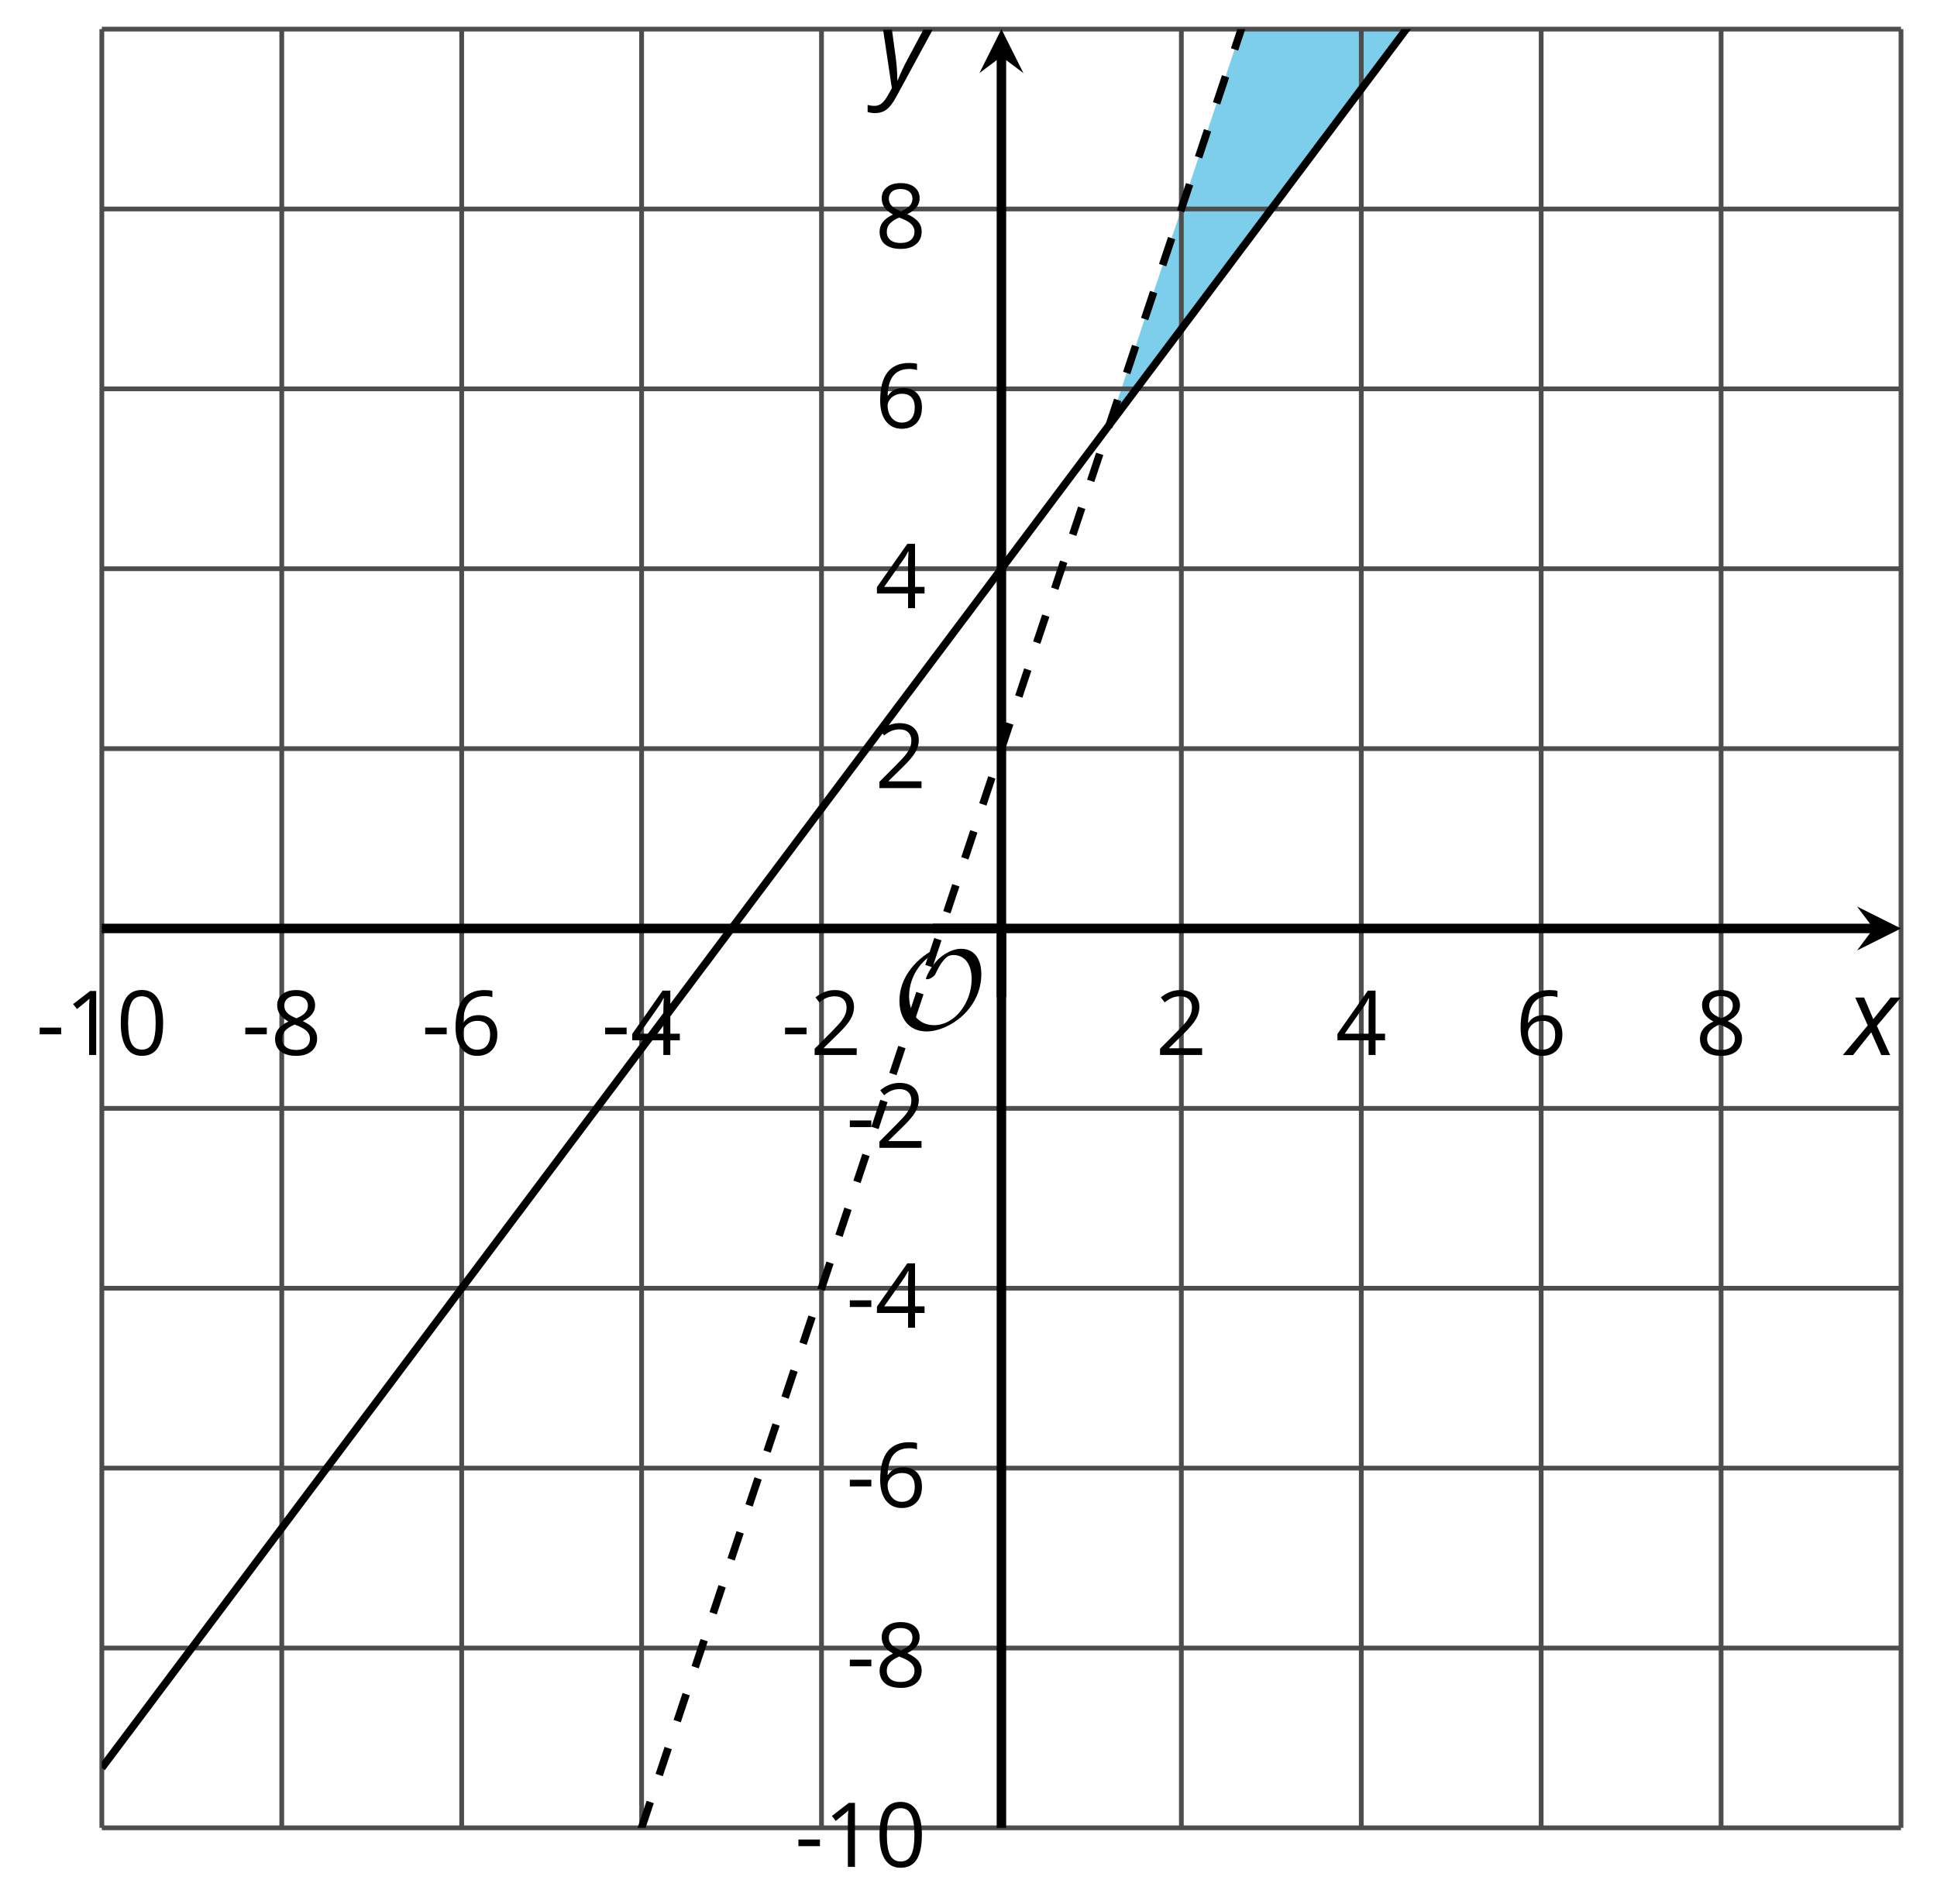 <?xml version='1.0' encoding='UTF-8'?>
<!-- This file was generated by dvisvgm 2.1.3 -->
<svg height='200.215pt' version='1.1' viewBox='-72 -72 203.662 200.215' width='203.662pt' xmlns='http://www.w3.org/2000/svg' xmlns:xlink='http://www.w3.org/1999/xlink'>
<defs>
<clipPath id='clip1'>
<path d='M-61.293 120.231H127.878V-68.937H-61.293Z'/>
</clipPath>
<clipPath id='clip2'>
<path d='M-61.293 120.231H127.878V-68.937H-61.293Z'/>
</clipPath>
<path d='M0.387 -2.178H2.647V-2.878H0.387V-2.178Z' id='g7-13'/>
<path d='M4.922 -3.375C4.922 -4.498 4.733 -5.355 4.355 -5.948C3.973 -6.542 3.421 -6.837 2.689 -6.837C1.938 -6.837 1.381 -6.552 1.018 -5.985S0.47 -4.549 0.47 -3.375C0.47 -2.238 0.658 -1.377 1.036 -0.792C1.413 -0.203 1.966 0.092 2.689 0.092C3.444 0.092 4.006 -0.193 4.374 -0.769C4.738 -1.344 4.922 -2.21 4.922 -3.375ZM1.243 -3.375C1.243 -4.355 1.358 -5.064 1.588 -5.506C1.819 -5.953 2.187 -6.174 2.689 -6.174C3.2 -6.174 3.568 -5.948 3.794 -5.497C4.024 -5.051 4.139 -4.342 4.139 -3.375S4.024 -1.699 3.794 -1.243C3.568 -0.792 3.2 -0.566 2.689 -0.566C2.187 -0.566 1.819 -0.792 1.588 -1.234C1.358 -1.685 1.243 -2.394 1.243 -3.375Z' id='g7-16'/>
<path d='M3.292 0V-6.731H2.647L0.866 -5.355L1.271 -4.83C1.92 -5.359 2.288 -5.658 2.366 -5.727S2.518 -5.866 2.583 -5.93C2.56 -5.576 2.546 -5.198 2.546 -4.797V0H3.292Z' id='g7-17'/>
<path d='M4.885 0V-0.709H1.423V-0.746L2.896 -2.187C3.554 -2.827 4.001 -3.352 4.24 -3.771S4.599 -4.609 4.599 -5.037C4.599 -5.585 4.42 -6.018 4.061 -6.344C3.702 -6.667 3.204 -6.828 2.574 -6.828C1.842 -6.828 1.169 -6.57 0.548 -6.054L0.953 -5.534C1.262 -5.778 1.538 -5.944 1.786 -6.036C2.04 -6.128 2.302 -6.174 2.583 -6.174C2.97 -6.174 3.273 -6.068 3.49 -5.856C3.706 -5.649 3.817 -5.364 3.817 -5.005C3.817 -4.751 3.775 -4.512 3.688 -4.291S3.471 -3.844 3.301 -3.61S2.772 -2.988 2.233 -2.44L0.46 -0.658V0H4.885Z' id='g7-18'/>
<path d='M5.203 -1.547V-2.242H4.204V-6.768H3.393L0.198 -2.215V-1.547H3.471V0H4.204V-1.547H5.203ZM3.471 -2.242H0.962L3.066 -5.235C3.195 -5.428 3.333 -5.672 3.481 -5.967H3.518C3.485 -5.414 3.471 -4.917 3.471 -4.48V-2.242Z' id='g7-20'/>
<path d='M0.539 -2.878C0.539 -1.943 0.741 -1.215 1.151 -0.691C1.561 -0.17 2.113 0.092 2.808 0.092C3.458 0.092 3.978 -0.11 4.355 -0.506C4.742 -0.912 4.931 -1.459 4.931 -2.159C4.931 -2.785 4.756 -3.283 4.411 -3.646C4.061 -4.01 3.582 -4.194 2.979 -4.194C2.247 -4.194 1.713 -3.932 1.377 -3.402H1.321C1.358 -4.365 1.565 -5.074 1.948 -5.525C2.33 -5.971 2.878 -6.197 3.6 -6.197C3.904 -6.197 4.176 -6.16 4.411 -6.082V-6.74C4.213 -6.8 3.936 -6.828 3.591 -6.828C2.583 -6.828 1.823 -6.501 1.308 -5.847C0.797 -5.189 0.539 -4.199 0.539 -2.878ZM2.799 -0.557C2.509 -0.557 2.251 -0.635 2.026 -0.797C1.805 -0.958 1.63 -1.174 1.506 -1.446S1.321 -2.012 1.321 -2.33C1.321 -2.546 1.39 -2.753 1.529 -2.951C1.662 -3.149 1.846 -3.306 2.076 -3.421S2.56 -3.591 2.836 -3.591C3.283 -3.591 3.614 -3.462 3.84 -3.209S4.176 -2.606 4.176 -2.159C4.176 -1.639 4.056 -1.243 3.812 -0.967C3.573 -0.695 3.237 -0.557 2.799 -0.557Z' id='g7-22'/>
<path d='M2.689 -6.828C2.086 -6.828 1.602 -6.685 1.243 -6.39C0.879 -6.105 0.7 -5.714 0.7 -5.226C0.7 -4.88 0.792 -4.572 0.976 -4.291C1.16 -4.015 1.464 -3.757 1.888 -3.518C0.948 -3.089 0.479 -2.486 0.479 -1.717C0.479 -1.142 0.672 -0.695 1.059 -0.378C1.446 -0.064 1.998 0.092 2.716 0.092C3.393 0.092 3.927 -0.074 4.319 -0.405C4.71 -0.741 4.903 -1.188 4.903 -1.745C4.903 -2.122 4.788 -2.454 4.558 -2.744C4.328 -3.029 3.941 -3.301 3.393 -3.564C3.844 -3.789 4.171 -4.038 4.378 -4.309S4.687 -4.885 4.687 -5.216C4.687 -5.718 4.507 -6.114 4.148 -6.4S3.301 -6.828 2.689 -6.828ZM1.234 -1.699C1.234 -2.03 1.335 -2.316 1.542 -2.551C1.75 -2.79 2.081 -3.006 2.537 -3.204C3.131 -2.988 3.55 -2.762 3.789 -2.532C4.029 -2.297 4.148 -2.035 4.148 -1.736C4.148 -1.363 4.019 -1.068 3.766 -0.852S3.154 -0.529 2.698 -0.529C2.233 -0.529 1.874 -0.631 1.621 -0.838C1.363 -1.045 1.234 -1.331 1.234 -1.699ZM2.68 -6.206C3.071 -6.206 3.375 -6.114 3.6 -5.93C3.821 -5.75 3.932 -5.502 3.932 -5.193C3.932 -4.913 3.84 -4.664 3.656 -4.452C3.476 -4.24 3.163 -4.042 2.726 -3.858C2.238 -4.061 1.901 -4.263 1.722 -4.466S1.45 -4.913 1.45 -5.193C1.45 -5.502 1.561 -5.746 1.777 -5.93S2.297 -6.206 2.68 -6.206Z' id='g7-24'/>
<path d='M2.58 -2.398L3.641 0H4.569L3.177 -3.077L5.691 -6.055H4.619L2.796 -3.779L1.834 -6.055H0.895L2.215 -3.122L-0.409 0H0.669L2.58 -2.398Z' id='g4-88'/>
<path d='M0.541 -6.055L1.459 0.099L1.039 0.851C0.834 1.215 0.624 1.492 0.409 1.68C0.199 1.862 -0.061 1.956 -0.365 1.956C-0.613 1.956 -0.856 1.923 -1.088 1.856V2.602C-0.84 2.68 -0.58 2.718 -0.315 2.718C0.155 2.718 0.558 2.597 0.895 2.348S1.569 1.663 1.912 1.028L5.757 -6.055H4.774L2.978 -2.691C2.884 -2.53 2.746 -2.243 2.553 -1.829S2.199 -1.044 2.072 -0.724H2.039C2.039 -1.028 2.022 -1.425 1.989 -1.923C1.95 -2.414 1.917 -2.79 1.878 -3.044L1.47 -6.055H0.541Z' id='g4-89'/>
<path d='M9.289 -5.762C9.289 -7.281 8.62 -8.428 7.161 -8.428C5.918 -8.428 4.866 -7.424 4.782 -7.352C3.826 -6.408 3.467 -5.332 3.467 -5.308C3.467 -5.236 3.527 -5.224 3.587 -5.224C3.814 -5.224 4.005 -5.344 4.184 -5.475C4.399 -5.631 4.411 -5.667 4.543 -5.942C4.651 -6.181 4.926 -6.767 5.368 -7.269C5.655 -7.592 5.894 -7.771 6.372 -7.771C7.532 -7.771 8.273 -6.814 8.273 -5.248C8.273 -2.809 6.539 -0.395 4.328 -0.395C2.63 -0.395 1.698 -1.745 1.698 -3.455C1.698 -5.081 2.534 -6.874 4.28 -7.902C4.399 -7.974 4.758 -8.189 4.758 -8.345C4.758 -8.428 4.663 -8.428 4.639 -8.428C4.22 -8.428 0.681 -6.528 0.681 -2.941C0.681 -1.267 1.554 0.263 3.539 0.263C5.87 0.263 9.289 -2.08 9.289 -5.762Z' id='g5-79'/>
</defs>
<g id='page1'>
<path clip-path='url(#clip1)' d='M44.644 -27.32L75.855 -68.937H58.519Z' fill='#7dceeb'/>
<path d='M-61.293 120.231V-68.937M-42.375 120.231V-68.937M-23.457 120.231V-68.937M-4.539 120.231V-68.937M14.375 120.231V-68.937M52.211 120.231V-68.937M71.128 120.231V-68.937M90.043 120.231V-68.937M108.961 120.231V-68.937M127.878 120.231V-68.937' fill='none' stroke='#4d4d4d' stroke-linejoin='bevel' stroke-miterlimit='10.037' stroke-width='0.5'/>
<path d='M-61.293 120.231H127.878M-61.293 101.317H127.878M-61.293 82.399H127.878M-61.293 63.481H127.878M-61.293 44.563H127.878M-61.293 6.731H127.878M-61.293 -12.187H127.878M-61.293 -31.105H127.878M-61.293 -50.023H127.878M-61.293 -68.937H127.878' fill='none' stroke='#4d4d4d' stroke-linejoin='bevel' stroke-miterlimit='10.037' stroke-width='0.5'/>
<path d='M-61.293 25.645H124.988' fill='none' stroke='#000000' stroke-linejoin='bevel' stroke-miterlimit='10.037' stroke-width='1'/>
<path d='M127.879 25.645L123.258 23.336L124.989 25.645L123.258 27.957'/>
<path d='M33.293 120.231V-66.051' fill='none' stroke='#000000' stroke-linejoin='bevel' stroke-miterlimit='10.037' stroke-width='1'/>
<path d='M33.293 -68.938L30.98 -64.316L33.293 -66.051L35.605 -64.316'/>
<g transform='matrix(1 0 0 1 -17.632 -243.552)'>
<use x='-50.583' xlink:href='#g7-13' y='282.504'/>
<use x='-47.545' xlink:href='#g7-17' y='282.504'/>
<use x='-42.14' xlink:href='#g7-16' y='282.504'/>
</g>
<g transform='matrix(1 0 0 1 3.987 -243.552)'>
<use x='-50.583' xlink:href='#g7-13' y='282.504'/>
<use x='-47.545' xlink:href='#g7-24' y='282.504'/>
</g>
<g transform='matrix(1 0 0 1 22.904 -243.552)'>
<use x='-50.583' xlink:href='#g7-13' y='282.504'/>
<use x='-47.545' xlink:href='#g7-22' y='282.504'/>
</g>
<g transform='matrix(1 0 0 1 41.821 -243.552)'>
<use x='-50.583' xlink:href='#g7-13' y='282.504'/>
<use x='-47.545' xlink:href='#g7-20' y='282.504'/>
</g>
<g transform='matrix(1 0 0 1 60.738 -243.552)'>
<use x='-50.583' xlink:href='#g7-13' y='282.504'/>
<use x='-47.545' xlink:href='#g7-18' y='282.504'/>
</g>
<g transform='matrix(1 0 0 1 100.091 -243.552)'>
<use x='-50.583' xlink:href='#g7-18' y='282.504'/>
</g>
<g transform='matrix(1 0 0 1 119.008 -243.552)'>
<use x='-50.583' xlink:href='#g7-20' y='282.504'/>
</g>
<g transform='matrix(1 0 0 1 137.925 -243.552)'>
<use x='-50.583' xlink:href='#g7-22' y='282.504'/>
</g>
<g transform='matrix(1 0 0 1 156.843 -243.552)'>
<use x='-50.583' xlink:href='#g7-24' y='282.504'/>
</g>
<g transform='matrix(1 0 0 1 62.146 -158.167)'>
<use x='-50.583' xlink:href='#g7-13' y='282.504'/>
<use x='-47.545' xlink:href='#g7-17' y='282.504'/>
<use x='-42.14' xlink:href='#g7-16' y='282.504'/>
</g>
<g transform='matrix(1 0 0 1 67.55 -177.084)'>
<use x='-50.583' xlink:href='#g7-13' y='282.504'/>
<use x='-47.545' xlink:href='#g7-24' y='282.504'/>
</g>
<g transform='matrix(1 0 0 1 67.55 -196.001)'>
<use x='-50.583' xlink:href='#g7-13' y='282.504'/>
<use x='-47.545' xlink:href='#g7-22' y='282.504'/>
</g>
<g transform='matrix(1 0 0 1 67.55 -214.873)'>
<use x='-50.583' xlink:href='#g7-13' y='282.504'/>
<use x='-47.545' xlink:href='#g7-20' y='282.504'/>
</g>
<g transform='matrix(1 0 0 1 67.55 -233.79)'>
<use x='-50.583' xlink:href='#g7-13' y='282.504'/>
<use x='-47.545' xlink:href='#g7-18' y='282.504'/>
</g>
<g transform='matrix(1 0 0 1 70.588 -271.624)'>
<use x='-50.583' xlink:href='#g7-18' y='282.504'/>
</g>
<g transform='matrix(1 0 0 1 70.588 -290.541)'>
<use x='-50.583' xlink:href='#g7-20' y='282.504'/>
</g>
<g transform='matrix(1 0 0 1 70.588 -309.503)'>
<use x='-50.583' xlink:href='#g7-22' y='282.504'/>
</g>
<g transform='matrix(1 0 0 1 70.588 -328.42)'>
<use x='-50.583' xlink:href='#g7-24' y='282.504'/>
</g>
<path clip-path='url(#clip2)' d='M-61.293 290.485L-60.34 287.633L-59.391 284.781L-58.441 281.93L-57.488 279.078L-56.539 276.227L-55.59 273.375L-54.637 270.524L-53.688 267.672L-52.738 264.82L-51.785 261.969L-50.836 259.117L-49.883 256.266L-48.934 253.414L-47.984 250.559L-47.031 247.707L-46.082 244.856L-45.133 242.004L-44.18 239.153L-43.23 236.301L-42.281 233.449L-41.328 230.598L-40.379 227.746L-39.43 224.895L-38.477 222.043L-37.527 219.192L-36.578 216.34L-35.625 213.488L-34.676 210.637L-33.727 207.785L-32.773 204.934L-31.824 202.082L-30.871 199.231L-29.922 196.379L-28.973 193.528L-28.02 190.676L-27.07 187.82L-26.121 184.969L-25.168 182.117L-24.219 179.266L-23.27 176.414L-22.316 173.563L-21.367 170.711L-20.418 167.86L-19.465 165.008L-18.516 162.156L-17.566 159.305L-16.613 156.453L-15.664 153.602L-14.715 150.75L-13.762 147.899L-12.812 145.047L-11.863 142.195L-10.91 139.344L-9.961 136.492L-9.008 133.641L-8.059 130.789L-7.109 127.934L-6.156 125.082L-5.207 122.231L-4.258 119.379L-3.305 116.527L-2.356 113.676L-1.406 110.824L-0.453 107.973L0.496 105.121L1.445 102.27L2.398 99.418L3.348 96.567L4.297 93.715L5.25 90.863L6.199 88.012L7.148 85.16L8.101 82.309L9.051 79.457L10.004 76.606L10.953 73.754L11.902 70.902L12.855 68.051L13.805 65.195L14.754 62.344L15.707 59.492L16.656 56.641L17.605 53.789L18.559 50.938L19.508 48.086L20.457 45.235L21.41 42.383L22.359 39.531L23.309 36.68L24.262 33.828L25.211 30.977L26.16 28.125L27.113 25.274L28.062 22.422L29.012 19.57L29.965 16.719L30.914 13.867L31.867 11.016L32.816 8.164L33.766 5.309L34.719 2.457L35.668 -0.394L36.617 -3.246L37.57 -6.098L38.52 -8.949L39.468 -11.801L40.421 -14.652L41.371 -17.504L42.32 -20.355L43.273 -23.207L44.222 -26.058L45.171 -28.91L46.125 -31.762L47.074 -34.613L48.023 -37.465L48.976 -40.316L49.925 -43.168L50.878 -46.019L51.828 -48.871L52.777 -51.723L53.73 -54.578L54.679 -57.43L55.628 -60.281L56.582 -63.133L57.531 -65.984L58.48 -68.836L59.433 -71.687L60.382 -74.539L61.332 -77.39L62.285 -80.242L63.234 -83.094L64.183 -85.945L65.136 -88.797L66.086 -91.648L67.035 -94.5L67.988 -97.351L68.937 -100.203L69.89 -103.055L70.839 -105.906L71.789 -108.758L72.742 -111.609L73.691 -114.461L74.64 -117.316L75.593 -120.168L76.543 -123.019L77.492 -125.871L78.445 -128.723L79.394 -131.574L80.343 -134.426L81.296 -137.277L82.246 -140.129L83.195 -142.98L84.148 -145.832L85.097 -148.683L86.046 -151.535L87 -154.387L87.949 -157.238L88.898 -160.09L89.851 -162.941L90.8 -165.793L91.753 -168.644L92.703 -171.496L93.652 -174.348L94.605 -177.199L95.554 -180.055L96.503 -182.906L97.457 -185.758L98.406 -188.609L99.355 -191.461L100.308 -194.312L101.257 -197.164L102.207 -200.015L103.16 -202.867L104.109 -205.719L105.058 -208.57L106.011 -211.422L106.961 -214.273L107.91 -217.125L108.863 -219.976L109.812 -222.828L110.765 -225.68L111.714 -228.531L112.664 -231.383L113.617 -234.234L114.566 -237.086L115.515 -239.941L116.468 -242.793L117.418 -245.644L118.367 -248.496L119.32 -251.348L120.269 -254.199L121.218 -257.051L122.171 -259.902L123.121 -262.754L124.07 -265.605L125.023 -268.457L125.972 -271.308L126.921 -274.16L127.875 -277.012' fill='none' stroke='#000000' stroke-dasharray='2.989,2.989' stroke-linejoin='bevel' stroke-miterlimit='10.037' stroke-width='0.8'/>
<path clip-path='url(#clip2)' d='M-61.293 113.926L-60.34 112.656L-59.391 111.391L-58.441 110.125L-57.488 108.856L-56.539 107.59L-55.59 106.32L-54.637 105.051L-53.688 103.785L-52.738 102.52L-51.785 101.25L-50.836 99.985L-49.883 98.715L-48.934 97.449L-47.984 96.18L-47.031 94.914L-46.082 93.649L-45.133 92.379L-44.18 91.11L-43.23 89.844L-42.281 88.578L-41.328 87.309L-40.379 86.039L-39.43 84.774L-38.477 83.508L-37.527 82.238L-36.578 80.973L-35.625 79.703L-34.676 78.438L-33.727 77.168L-32.773 75.902L-31.824 74.637L-30.871 73.367L-29.922 72.098L-28.973 70.832L-28.02 69.563L-27.07 68.297L-26.121 67.031L-25.168 65.762L-24.219 64.496L-23.27 63.227L-22.316 61.961L-21.367 60.692L-20.418 59.426L-19.465 58.156L-18.516 56.891L-17.566 55.625L-16.613 54.356L-15.664 53.09L-14.715 51.82L-13.762 50.555L-12.812 49.285L-11.863 48.02L-10.91 46.75L-9.961 45.485L-9.008 44.215L-8.059 42.949L-7.109 41.684L-6.156 40.414L-5.207 39.149L-4.258 37.879L-3.305 36.613L-2.356 35.344L-1.406 34.078L-0.453 32.809L0.496 31.543L1.445 30.274L2.398 29.008L3.348 27.738L4.297 26.473L5.25 25.203L6.199 23.938L7.148 22.672L8.101 21.402L9.051 20.137L10.004 18.867L10.953 17.602L11.902 16.332L12.855 15.067L13.805 13.797L14.754 12.531L15.707 11.262L16.656 9.996L17.605 8.727L18.559 7.461L19.508 6.195L20.457 4.926L21.41 3.66L22.359 2.391L23.309 1.125L24.262 -0.144L25.211 -1.41L26.16 -2.68L27.113 -3.945L28.062 -5.215L29.012 -6.48L29.965 -7.746L30.914 -9.015L31.867 -10.281L32.816 -11.551L33.766 -12.816L34.719 -14.086L35.668 -15.351L36.617 -16.617L37.57 -17.887L38.52 -19.156L39.468 -20.422L40.421 -21.691L41.371 -22.957L42.32 -24.223L43.273 -25.492L44.222 -26.758L45.171 -28.027L46.125 -29.293L47.074 -30.562L48.023 -31.832L48.976 -33.098L49.925 -34.363L50.878 -35.633L51.828 -36.898L52.777 -38.168L53.73 -39.433L54.679 -40.703L55.628 -41.969L56.582 -43.234L57.531 -44.504L58.48 -45.773L59.433 -47.039L60.382 -48.305L61.332 -49.574L62.285 -50.84L63.234 -52.109L64.183 -53.375L65.136 -54.644L66.086 -55.91L67.035 -57.18L67.988 -58.445L68.937 -59.715L69.89 -60.98L70.839 -62.246L71.789 -63.515L72.742 -64.781L73.691 -66.051L74.64 -67.316L75.593 -68.586L76.543 -69.851L77.492 -71.121L78.445 -72.387L79.394 -73.656L80.343 -74.922L81.296 -76.191L82.246 -77.457L83.195 -78.723L84.148 -79.992L85.097 -81.258L86.046 -82.527L87 -83.793L87.949 -85.062L88.898 -86.328L89.851 -87.598L90.8 -88.863L91.753 -90.133L92.703 -91.398L93.652 -92.664L94.605 -93.933L95.554 -95.203L96.503 -96.469L97.457 -97.734L98.406 -99.004L99.355 -100.269L100.308 -101.539L101.257 -102.805L102.207 -104.074L103.16 -105.34L104.109 -106.605L105.058 -107.875L106.011 -109.144L106.961 -110.41L107.91 -111.68L108.863 -112.945L109.812 -114.211L110.765 -115.48L111.714 -116.746L112.664 -118.015L113.617 -119.281L114.566 -120.551L115.515 -121.82L116.468 -123.086L117.418 -124.351L118.367 -125.621L119.32 -126.887L120.269 -128.156L121.218 -129.422L122.171 -130.691L123.121 -131.957L124.07 -133.223L125.023 -134.492L125.972 -135.762L126.921 -137.027L127.875 -138.293' fill='none' stroke='#000000' stroke-linejoin='bevel' stroke-miterlimit='10.037' stroke-width='0.8'/>
<g transform='matrix(1 0 0 1 72.472 -246.293)'>
<use x='-50.583' xlink:href='#g5-79' y='282.504'/>
</g>
<path d='M33.293 32.848V25.645' fill='none' stroke='#000000' stroke-linejoin='bevel' stroke-miterlimit='10.037' stroke-width='1'/>
<path d='M26.094 25.645H33.293' fill='none' stroke='#000000' stroke-linejoin='bevel' stroke-miterlimit='10.037' stroke-width='1'/>
<g transform='matrix(1 0 0 1 172.749 -243.541)'>
<use x='-50.583' xlink:href='#g4-88' y='282.504'/>
</g>
<g transform='matrix(1 0 0 1 70.895 -345.327)'>
<use x='-50.583' xlink:href='#g4-89' y='282.504'/>
</g>
</g>
</svg>